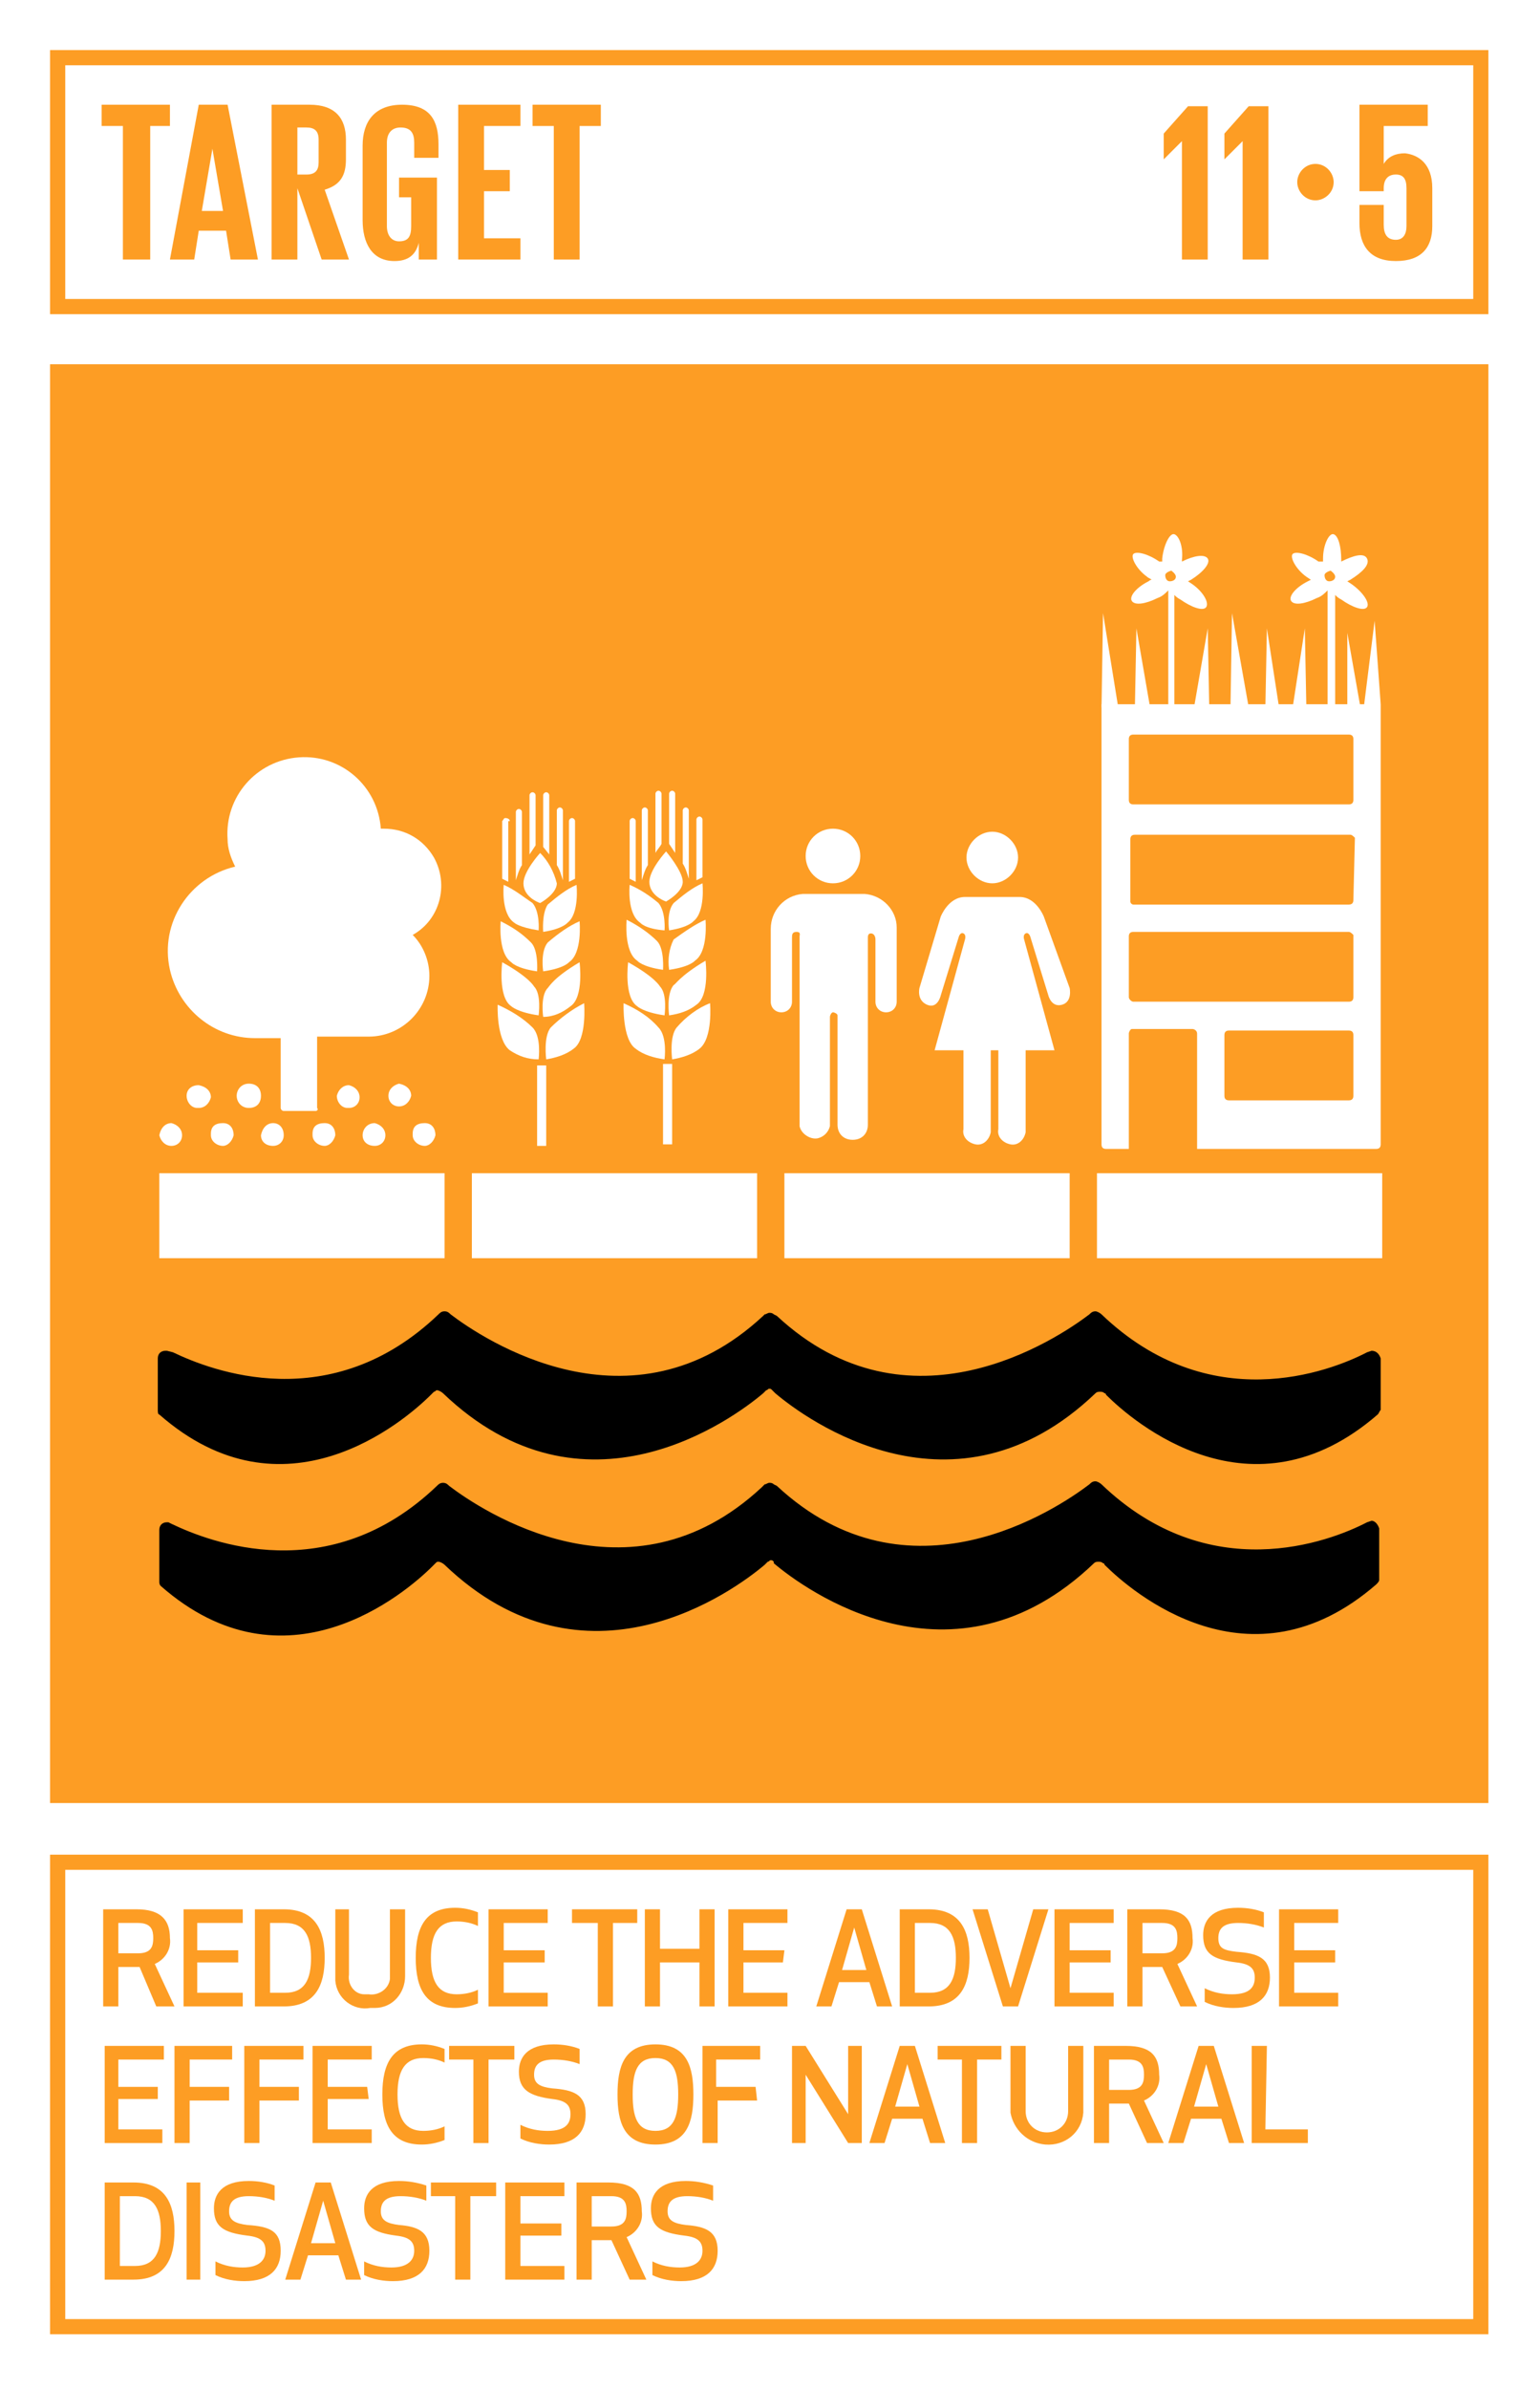 <?xml version="1.0" encoding="utf-8"?>
<!-- Generator: Adobe Illustrator 22.0.1, SVG Export Plug-In . SVG Version: 6.00 Build 0)  -->
<svg version="1.1" id="Layer_1" xmlns="http://www.w3.org/2000/svg" xmlns:xlink="http://www.w3.org/1999/xlink" x="0px" y="0px"
	 viewBox="0 0 101.5 157.4" style="enable-background:new 0 0 101.5 157.4;" xml:space="preserve">
<style type="text/css">
	.st0{fill:#FFFFFF;}
	.st1{fill:#FD9D24;}
	.st2{enable-background:new    ;}
</style>
<title>TARGET 1 B copy 4</title>
<g id="WHITE_BG">
	<g>
		<rect y="0" class="st0" width="101.5" height="157.4"/>
	</g>
</g>
<g id="TARGETS">
	<g>
		<g>
			<path class="st1" d="M7.8,132.2h-1v-6.4H9c1.6,0,2.2,0.7,2.2,1.9c0.1,0.7-0.3,1.4-1,1.7l1.3,2.8h-1.2l-1.1-2.6H7.8V132.2z
				 M7.8,128.7h1.3c0.9,0,1-0.5,1-1s-0.1-1-1-1H7.8V128.7z"/>
		</g>
		<g>
			<path class="st1" d="M15.7,129.3H13v2h3v0.9h-3.9v-6.4H16v0.9h-3v1.8h2.7L15.7,129.3z"/>
		</g>
		<g>
			<path class="st1" d="M16.8,132.2v-6.4h1.9c2.1,0,2.7,1.4,2.7,3.2s-0.6,3.2-2.7,3.2L16.8,132.2z M17.8,131.3h1
				c1.3,0,1.7-0.9,1.7-2.3s-0.4-2.3-1.7-2.3h-1V131.3z"/>
		</g>
		<g>
			<path class="st1" d="M22.1,130.2v-4.4H23v4.3c-0.1,0.7,0.4,1.3,1,1.3c0.1,0,0.2,0,0.3,0c0.6,0.1,1.3-0.3,1.4-1c0-0.1,0-0.2,0-0.3
				v-4.3h1v4.4c0,1.1-0.8,2.1-2,2.1c-0.1,0-0.2,0-0.3,0c-1.1,0.2-2.2-0.6-2.3-1.8C22.1,130.4,22.1,130.3,22.1,130.2z"/>
		</g>
		<g>
			<path class="st1" d="M30,125.7c0.5,0,1,0.1,1.5,0.3v0.9c-0.4-0.2-0.9-0.3-1.4-0.3c-1.2,0-1.7,0.8-1.7,2.4s0.5,2.4,1.7,2.4
				c0.5,0,1-0.1,1.4-0.3v0.9c-0.5,0.2-1,0.3-1.5,0.3c-1.9,0-2.6-1.2-2.6-3.3S28.1,125.7,30,125.7z"/>
		</g>
		<g>
			<path class="st1" d="M35.9,129.3h-2.7v2h2.9v0.9h-3.9v-6.4h3.9v0.9h-2.9v1.8h2.7V129.3z"/>
		</g>
		<g>
			<path class="st1" d="M40.4,126.7v5.5h-1v-5.5h-1.7v-0.9h4.3v0.9H40.4z"/>
		</g>
		<g>
			<path class="st1" d="M46.1,132.2v-2.9h-2.6v2.9h-1v-6.4h1v2.6h2.6v-2.6h1v6.4H46.1z"/>
		</g>
		<g>
			<path class="st1" d="M51.6,129.3H49v2h2.9v0.9H48v-6.4h3.9v0.9H49v1.8h2.7L51.6,129.3z"/>
		</g>
		<g>
			<path class="st1" d="M57.3,130.6h-2l-0.5,1.6h-1l2-6.4h1l2,6.4h-1L57.3,130.6z M56.3,127l-0.8,2.8h1.6L56.3,127z"/>
		</g>
		<g>
			<path class="st1" d="M59.3,132.2v-6.4h1.9c2.1,0,2.7,1.4,2.7,3.2s-0.6,3.2-2.7,3.2L59.3,132.2z M60.3,131.3h1
				c1.3,0,1.7-0.9,1.7-2.3s-0.4-2.3-1.7-2.3h-1V131.3z"/>
		</g>
		<g>
			<path class="st1" d="M69.1,125.8l-2,6.4h-1l-2-6.4h1l1.5,5.2l1.5-5.2L69.1,125.8z"/>
		</g>
		<g>
			<path class="st1" d="M73.2,129.3h-2.7v2h2.9v0.9h-3.9v-6.4h3.9v0.9h-2.9v1.8h2.7V129.3z"/>
		</g>
		<g>
			<path class="st1" d="M75.3,132.2h-1v-6.4h2.1c1.7,0,2.2,0.7,2.2,1.9c0.1,0.7-0.3,1.4-1,1.7l1.3,2.8h-1.1l-1.2-2.6h-1.3V132.2z
				 M75.3,128.7h1.3c0.9,0,1-0.5,1-1s-0.1-1-1-1h-1.3V128.7z"/>
		</g>
		<g>
			<path class="st1" d="M83.7,130.3c0,1.2-0.7,2-2.4,2c-0.6,0-1.3-0.1-1.9-0.4V131c0.6,0.3,1.2,0.4,1.8,0.4c1.2,0,1.5-0.5,1.5-1.1
				s-0.3-0.9-1.2-1c-1.6-0.2-2.2-0.6-2.2-1.8c0-0.9,0.5-1.8,2.3-1.8c0.6,0,1.2,0.1,1.7,0.3v1c-0.5-0.2-1.1-0.3-1.7-0.3
				c-1,0-1.3,0.4-1.3,1c0,0.7,0.4,0.8,1.2,0.9C82.9,128.7,83.7,129,83.7,130.3z"/>
		</g>
		<g>
			<path class="st1" d="M88,129.3h-2.7v2h2.9v0.9h-3.9v-6.4h3.9v0.9h-2.9v1.8H88V129.3z"/>
		</g>
		<g>
			<path class="st1" d="M10.5,138.3H7.8v2h2.9v0.9H6.9v-6.4h3.9v0.9H7.8v1.8h2.6V138.3z"/>
		</g>
		<g>
			<path class="st1" d="M15.1,138.4h-2.6v2.8h-1v-6.4h3.8v0.9h-2.8v1.8h2.6V138.4z"/>
		</g>
		<g>
			<path class="st1" d="M19.7,138.4h-2.6v2.8h-1v-6.4H20v0.9h-2.9v1.8h2.6V138.4z"/>
		</g>
		<g>
			<path class="st1" d="M24.3,138.3h-2.7v2h2.9v0.9h-3.9v-6.4h3.9v0.9h-2.9v1.8h2.6L24.3,138.3z"/>
		</g>
		<g>
			<path class="st1" d="M27.8,134.7c0.5,0,1,0.1,1.5,0.3v0.9c-0.4-0.2-0.9-0.3-1.4-0.3c-1.2,0-1.7,0.8-1.7,2.4s0.5,2.4,1.7,2.4
				c0.5,0,1-0.1,1.4-0.3v0.9c-0.5,0.2-1,0.3-1.5,0.3c-1.9,0-2.6-1.2-2.6-3.3S25.9,134.7,27.8,134.7z"/>
		</g>
		<g>
			<path class="st1" d="M32.2,135.7v5.5h-1v-5.5h-1.6v-0.9h4.3v0.9H32.2z"/>
		</g>
		<g>
			<path class="st1" d="M38.6,139.3c0,1.2-0.7,2-2.4,2c-0.6,0-1.3-0.1-1.9-0.4V140c0.6,0.3,1.2,0.4,1.8,0.4c1.2,0,1.5-0.5,1.5-1.1
				s-0.3-0.9-1.2-1c-1.5-0.2-2.2-0.6-2.2-1.8c0-0.9,0.5-1.8,2.3-1.8c0.6,0,1.2,0.1,1.7,0.3v1c-0.5-0.2-1.1-0.3-1.7-0.3
				c-1,0-1.3,0.4-1.3,1s0.4,0.8,1.2,0.9C37.8,137.7,38.6,138,38.6,139.3z"/>
		</g>
		<g>
			<path class="st1" d="M40.7,138c0-1.8,0.4-3.3,2.5-3.3s2.5,1.5,2.5,3.3s-0.4,3.3-2.5,3.3S40.7,139.8,40.7,138z M41.7,138
				c0,1.5,0.3,2.4,1.5,2.4s1.5-0.9,1.5-2.4s-0.3-2.4-1.5-2.4S41.7,136.5,41.7,138L41.7,138z"/>
		</g>
		<g>
			<path class="st1" d="M49.9,138.4h-2.6v2.8h-1v-6.4h3.8v0.9h-2.9v1.8h2.6L49.9,138.4z"/>
		</g>
		<g>
			<path class="st1" d="M55.9,141.2l-2.8-4.5v4.5h-0.9v-6.4h0.9l2.8,4.5v-4.5h0.9v6.4H55.9z"/>
		</g>
		<g>
			<path class="st1" d="M60.8,139.6h-2l-0.5,1.6h-1l2-6.4h1l2,6.4h-1L60.8,139.6z M59.8,136l-0.8,2.8h1.6L59.8,136z"/>
		</g>
		<g>
			<path class="st1" d="M64.4,135.7v5.5h-1v-5.5h-1.6v-0.9H66v0.9H64.4z"/>
		</g>
		<g>
			<path class="st1" d="M66.6,139.2v-4.4h1v4.3c0,0.8,0.6,1.4,1.4,1.4s1.4-0.6,1.4-1.4v-4.3h1v4.4c-0.1,1.3-1.2,2.2-2.5,2.1
				C67.7,141.2,66.8,140.3,66.6,139.2L66.6,139.2z"/>
		</g>
		<g>
			<path class="st1" d="M73.1,141.2h-1v-6.4h2.1c1.7,0,2.2,0.7,2.2,1.9c0.1,0.7-0.3,1.4-1,1.7l1.3,2.8h-1.1l-1.2-2.6h-1.3V141.2z
				 M73.1,137.7h1.3c0.9,0,1-0.5,1-1s-0.1-1-1-1h-1.3V137.7z"/>
		</g>
		<g>
			<path class="st1" d="M80.5,139.6h-2l-0.5,1.6h-1l2-6.4h1l2,6.4h-1L80.5,139.6z M79.5,136l-0.8,2.8h1.6L79.5,136z"/>
		</g>
		<g>
			<path class="st1" d="M83.4,140.3h2.8v0.9h-3.7v-6.4h1L83.4,140.3z"/>
		</g>
		<g>
			<path class="st1" d="M6.9,150.2v-6.4h1.9c2.1,0,2.7,1.4,2.7,3.2s-0.6,3.2-2.7,3.2H6.9z M7.9,149.3h1c1.3,0,1.7-0.9,1.7-2.3
				s-0.4-2.3-1.7-2.3h-1L7.9,149.3z"/>
		</g>
		<g>
			<path class="st1" d="M12.3,150.2v-6.4h0.9v6.4H12.3z"/>
		</g>
		<g>
			<path class="st1" d="M18.5,148.3c0,1.2-0.7,2-2.4,2c-0.6,0-1.3-0.1-1.9-0.4V149c0.6,0.3,1.2,0.4,1.8,0.4c1.1,0,1.5-0.5,1.5-1.1
				s-0.3-0.9-1.2-1c-1.6-0.2-2.2-0.6-2.2-1.8c0-0.9,0.5-1.8,2.3-1.8c0.6,0,1.2,0.1,1.7,0.3v1c-0.5-0.2-1.1-0.3-1.7-0.3
				c-1,0-1.3,0.4-1.3,1s0.4,0.8,1.2,0.9C17.8,146.7,18.5,147,18.5,148.3z"/>
		</g>
		<g>
			<path class="st1" d="M22.3,148.6h-2l-0.5,1.6h-1l2-6.4h1l2,6.4h-1L22.3,148.6z M21.3,145l-0.8,2.8h1.6L21.3,145z"/>
		</g>
		<g>
			<path class="st1" d="M28.3,148.3c0,1.2-0.7,2-2.4,2c-0.6,0-1.3-0.1-1.9-0.4V149c0.6,0.3,1.2,0.4,1.8,0.4c1.1,0,1.5-0.5,1.5-1.1
				s-0.3-0.9-1.2-1c-1.5-0.2-2.1-0.6-2.1-1.8c0-0.9,0.5-1.8,2.3-1.8c0.6,0,1.2,0.1,1.8,0.3v1c-0.5-0.2-1.1-0.3-1.7-0.3
				c-1,0-1.3,0.4-1.3,1s0.4,0.8,1.2,0.9C27.5,146.7,28.3,147,28.3,148.3z"/>
		</g>
		<g>
			<path class="st1" d="M31,144.7v5.5h-1v-5.5h-1.6v-0.9h4.3v0.9H31z"/>
		</g>
		<g>
			<path class="st1" d="M37,147.3h-2.7v2h2.9v0.9h-3.9v-6.4h3.9v0.9h-2.9v1.8H37V147.3z"/>
		</g>
		<g>
			<path class="st1" d="M39,150.2h-1v-6.4h2.1c1.7,0,2.2,0.7,2.2,1.9c0.1,0.7-0.3,1.4-1,1.7l1.3,2.8h-1.1l-1.2-2.6H39V150.2z
				 M39,146.7h1.3c0.9,0,1-0.5,1-1s-0.1-1-1-1H39V146.7z"/>
		</g>
		<g>
			<path class="st1" d="M47.3,148.3c0,1.2-0.7,2-2.4,2c-0.6,0-1.3-0.1-1.9-0.4V149c0.6,0.3,1.2,0.4,1.8,0.4c1.1,0,1.5-0.5,1.5-1.1
				s-0.3-0.9-1.2-1c-1.6-0.2-2.2-0.6-2.2-1.8c0-0.9,0.5-1.8,2.3-1.8c0.6,0,1.2,0.1,1.8,0.3v1c-0.5-0.2-1.1-0.3-1.7-0.3
				c-1,0-1.3,0.4-1.3,1s0.4,0.8,1.2,0.9C46.5,146.7,47.3,147,47.3,148.3z"/>
		</g>
	</g>
	<g>
		<rect x="3.3" y="24" class="st1" width="94.8" height="94.8"/>
	</g>
	<g>
		<path class="st1" d="M98.2,20.7H3.3V3.3h94.8V20.7z M4.3,19.7h92.8V4.3H4.3L4.3,19.7z"/>
	</g>
	<g class="st2">
		<path class="st1" d="M6.7,6.9h4.5v1.4H9.9v8.8H8.1V8.3H6.7V6.9z"/>
	</g>
	<g class="st2">
		<path class="st1" d="M11.2,17.1l1.9-10.2h1.9L17,17.1h-1.8l-0.3-1.9h-1.8l-0.3,1.9H11.2z M13.3,13.9h1.4L14,9.8h0L13.3,13.9z"/>
	</g>
	<g class="st2">
		<path class="st1" d="M19.6,12.4v4.7h-1.7V6.9h2.5c1.7,0,2.4,0.9,2.4,2.3v1.3c0,1.1-0.4,1.7-1.4,2l1.6,4.6h-1.8L19.6,12.4z
			 M19.6,8.3v3.2h0.6c0.6,0,0.8-0.3,0.8-0.8V9.2c0-0.6-0.3-0.8-0.8-0.8H19.6z"/>
	</g>
	<g class="st2">
		<path class="st1" d="M26.4,11.7h2.4v5.4h-1.2V16c-0.2,0.8-0.7,1.2-1.6,1.2c-1.5,0-2.1-1.2-2.1-2.7V9.6c0-1.6,0.8-2.7,2.6-2.7
			c1.9,0,2.4,1.1,2.4,2.6v0.9h-1.6v-1c0-0.6-0.2-1-0.9-1c-0.6,0-0.9,0.4-0.9,1v5.5c0,0.6,0.3,1,0.8,1c0.6,0,0.8-0.3,0.8-1V13h-0.8
			V11.7z"/>
	</g>
	<g class="st2">
		<path class="st1" d="M30.2,6.9h4.1v1.4h-2.4v2.9h1.7v1.4h-1.7v3.1h2.4v1.4h-4.1V6.9z"/>
	</g>
	<g class="st2">
		<path class="st1" d="M35.1,6.9h4.5v1.4h-1.4v8.8h-1.7V8.3h-1.4V6.9z"/>
	</g>
	<g class="st2">
		<path class="st1" d="M79.6,6.9v10.2h-1.7V9.3h0l-1.2,1.2h0V8.8l1.6-1.8H79.6z"/>
	</g>
	<g class="st2">
		<path class="st1" d="M83.6,6.9v10.2h-1.7V9.3h0l-1.2,1.2h0V8.8l1.6-1.8H83.6z"/>
	</g>
	<g class="st2">
	</g>
	<g class="st2">
		<path class="st1" d="M86.7,10.8c0.7,0,1.2,0.6,1.2,1.2c0,0.7-0.6,1.2-1.2,1.2c-0.7,0-1.2-0.6-1.2-1.2C85.5,11.4,86,10.8,86.7,10.8
			z"/>
	</g>
	<g class="st2">
		<path class="st1" d="M94.4,12.4v2.5c0,1.4-0.7,2.3-2.4,2.3c-1.7,0-2.4-1-2.4-2.5v-1.2h1.6v1.3c0,0.6,0.2,1,0.8,1
			c0.5,0,0.7-0.4,0.7-0.9v-2.5c0-0.6-0.2-0.9-0.7-0.9c-0.5,0-0.8,0.3-0.8,0.9v0.2h-1.6V6.9h4.5v1.4h-2.9v2.5h0
			c0.3-0.5,0.8-0.7,1.4-0.7C93.5,10.2,94.4,10.8,94.4,12.4z"/>
	</g>
	<g>
		<path class="st1" d="M98.2,153.8H3.3v-31.6h94.8V153.8z M4.3,152.8h92.8v-29.6H4.3L4.3,152.8z"/>
	</g>
	<g>
		<g>
			<g>
				<rect x="10.5" y="77.3" class="st0" width="18.8" height="5.6"/>
			</g>
			<g>
				<rect x="31.1" y="77.3" class="st0" width="18.8" height="5.6"/>
			</g>
			<g>
				<rect x="51.7" y="77.3" class="st0" width="18.8" height="5.6"/>
			</g>
			<g>
				<rect x="72.3" y="77.3" class="st0" width="18.8" height="5.6"/>
			</g>
		</g>
		<g>
			<polygon class="st0" points="75.8,46.6 74.9,41.4 74.8,46.6 			"/>
		</g>
		<g>
			<polygon class="st0" points="78.7,46.6 79.6,41.4 79.7,46.6 			"/>
		</g>
		<g>
			<polygon class="st0" points="72.6,46.6 73.7,46.6 72.7,40.4 			"/>
		</g>
		<g>
			<path class="st0" d="M79.6,36.8c-0.2-0.3-0.9-0.2-1.7,0.2l0,0c0,0,0-0.1,0-0.1c0.1-0.9-0.2-1.6-0.5-1.7s-0.7,0.7-0.8,1.6v0.2
				L76.4,37c-0.7-0.5-1.5-0.7-1.7-0.5s0.2,1,0.9,1.5c0.1,0.1,0.2,0.1,0.3,0.2c-0.1,0-0.2,0.1-0.2,0.1c-0.8,0.4-1.3,1-1.1,1.3
				s0.9,0.2,1.7-0.2c0.3-0.1,0.5-0.3,0.7-0.5V39c0,0.7,0,0.7,0,2.3v5.3h0.4v-5.3c0-1.4,0-1.6,0-2.1c0.1,0.1,0.2,0.2,0.4,0.3
				c0.7,0.5,1.5,0.8,1.7,0.5s-0.2-1-0.9-1.5l-0.3-0.2l0.2-0.1C79.3,37.7,79.8,37.1,79.6,36.8z M77.1,38.3c-0.2,0-0.3-0.2-0.3-0.4
				c0,0,0,0,0,0c0-0.2,0.4-0.3,0.4-0.3s0.3,0.2,0.3,0.4C77.5,38.2,77.3,38.3,77.1,38.3C77.2,38.3,77.2,38.3,77.1,38.3z"/>
		</g>
		<g>
			<path class="st0" d="M89.1,38.5l-0.3-0.2l0.2-0.1c0.8-0.5,1.3-1,1.1-1.4s-0.9-0.2-1.7,0.2l0,0c0,0,0-0.1,0-0.1
				c0-0.9-0.2-1.6-0.5-1.7s-0.7,0.7-0.7,1.6c0,0.1,0,0.1,0,0.2L86.9,37c-0.7-0.5-1.5-0.7-1.7-0.5s0.2,1,0.9,1.5l0.3,0.2l-0.2,0.1
				c-0.8,0.4-1.3,1-1.1,1.3s0.9,0.2,1.7-0.2c0.3-0.1,0.5-0.3,0.7-0.5V39c0,0.7,0,0.7,0,2.3v5.3H88v-5.3c0-1.4,0-1.6,0-2.1
				c0.1,0.1,0.2,0.2,0.4,0.3c0.7,0.5,1.5,0.8,1.7,0.5S89.8,39,89.1,38.5z M87.6,38.3c-0.2,0-0.3-0.2-0.3-0.4c0-0.2,0.4-0.3,0.4-0.3
				S88,37.8,88,38C88,38.2,87.8,38.3,87.6,38.3C87.7,38.3,87.7,38.3,87.6,38.3z"/>
		</g>
		<g>
			<polygon class="st0" points="84.3,46.6 83.5,41.4 83.4,46.6 			"/>
		</g>
		<g>
			<polygon class="st0" points="85.2,46.6 86,41.4 86.1,46.6 			"/>
		</g>
		<g>
			<polygon class="st0" points="81.1,46.6 82.3,46.6 81.2,40.4 			"/>
		</g>
		<g>
			<polygon class="st0" points="89.7,46.8 88.8,41.7 88.8,46.8 			"/>
		</g>
		<g>
			<polygon class="st0" points="89.9,46.5 91,46.4 90.6,40.9 			"/>
		</g>
		<g>
			<g>
				<path class="st0" d="M56.7,56.4c0-1-0.8-1.8-1.8-1.8s-1.8,0.8-1.8,1.8s0.8,1.8,1.8,1.8c0,0,0,0,0,0
					C55.9,58.2,56.7,57.4,56.7,56.4z"/>
			</g>
			<g>
				<path class="st0" d="M57,58.9h-4.1c-1.2,0.1-2.1,1.1-2.1,2.3V66c0,0.4,0.3,0.7,0.7,0.7s0.7-0.3,0.7-0.7v-4.2
					c0-0.2,0-0.4,0.3-0.4s0.2,0.2,0.2,0.3v12.5c0.1,0.5,0.7,0.9,1.2,0.8c0.4-0.1,0.7-0.4,0.8-0.8v-7.2c0-0.1,0.1-0.3,0.2-0.3
					c0,0,0,0,0,0l0,0c0.1,0,0.3,0.1,0.3,0.2c0,0,0,0,0,0v7.2c0,0.6,0.4,1,1,1s1-0.4,1-1V61.8c0-0.1,0-0.3,0.2-0.3s0.3,0.2,0.3,0.4
					V66c0,0.4,0.3,0.7,0.7,0.7s0.7-0.3,0.7-0.7v-4.9C59.1,60,58.2,59,57,58.9z"/>
			</g>
		</g>
		<g>
			<g>
				<path class="st0" d="M63.7,56.5c0,0.9,0.8,1.7,1.7,1.7c0.9,0,1.7-0.8,1.7-1.7c0-0.9-0.8-1.7-1.7-1.7S63.7,55.6,63.7,56.5
					C63.7,56.5,63.7,56.5,63.7,56.5z"/>
			</g>
			<g>
				<path class="st0" d="M68.8,60.4c0,0-0.5-1.3-1.6-1.3h-3.6c-1.1,0-1.6,1.3-1.6,1.3l-1.4,4.7c0,0-0.2,0.8,0.5,1.1s0.9-0.6,0.9-0.6
					l1.2-3.9c0,0,0.1-0.3,0.3-0.2s0.1,0.4,0.1,0.4l-2,7.3h1.9v5.2c-0.1,0.5,0.3,0.9,0.8,1c0.5,0.1,0.9-0.3,1-0.8c0-0.1,0-0.1,0-0.2
					v-5.2h0.5v5.2c-0.1,0.5,0.3,0.9,0.8,1c0.5,0.1,0.9-0.3,1-0.8c0-0.1,0-0.1,0-0.2v-5.2h1.9l-2-7.3c0,0-0.1-0.3,0.1-0.4
					s0.3,0.2,0.3,0.2l1.2,3.9c0,0,0.2,0.8,0.9,0.6s0.5-1.1,0.5-1.1L68.8,60.4z"/>
			</g>
		</g>
		<g>
			<path class="st0" d="M16.8,68.4h1.7V73c0,0.1,0.1,0.2,0.2,0.2c0,0,0,0,0,0h2.1c0.1,0,0.2-0.1,0.1-0.2v-4.7h3.4c2.2,0,4-1.8,4-4
				c0-1-0.4-2-1.1-2.7c1.8-1,2.4-3.3,1.4-5.1c-0.7-1.2-1.9-1.9-3.3-1.9h-0.2c-0.2-2.8-2.6-4.9-5.4-4.7c-2.8,0.2-4.9,2.6-4.7,5.4
				c0,0.6,0.2,1.2,0.5,1.8c-3,0.7-5,3.7-4.3,6.8C11.8,66.5,14.1,68.4,16.8,68.4L16.8,68.4z"/>
		</g>
		<g>
			<path class="st0" d="M11.3,75.5c0.4,0,0.7-0.3,0.7-0.7c0-0.4-0.3-0.7-0.7-0.8c-0.4,0-0.7,0.3-0.8,0.8
				C10.6,75.2,10.9,75.5,11.3,75.5z"/>
		</g>
		<g>
			<path class="st0" d="M13.9,74.8c0,0.4,0.4,0.7,0.8,0.7c0.3,0,0.6-0.3,0.7-0.7c0-0.4-0.2-0.8-0.7-0.8s-0.8,0.2-0.8,0.7
				C13.9,74.7,13.9,74.7,13.9,74.8z"/>
		</g>
		<g>
			<path class="st0" d="M18,74c-0.4,0-0.7,0.3-0.8,0.8c0,0.4,0.3,0.7,0.8,0.7c0.4,0,0.7-0.3,0.7-0.7C18.7,74.3,18.4,74,18,74z"/>
		</g>
		<g>
			<path class="st0" d="M20.6,74.8c0,0.4,0.4,0.7,0.8,0.7c0.3,0,0.6-0.3,0.7-0.7c0-0.4-0.2-0.8-0.7-0.8s-0.8,0.2-0.8,0.7
				C20.6,74.7,20.6,74.7,20.6,74.8z"/>
		</g>
		<g>
			<path class="st0" d="M23.9,74.8c0,0.4,0.3,0.7,0.8,0.7c0.4,0,0.7-0.3,0.7-0.7c0-0.4-0.3-0.7-0.7-0.8C24.2,74,23.9,74.4,23.9,74.8
				z"/>
		</g>
		<g>
			<path class="st0" d="M27.2,74.8c0,0.4,0.4,0.7,0.8,0.7c0.3,0,0.6-0.3,0.7-0.7c0-0.4-0.2-0.8-0.7-0.8s-0.8,0.2-0.8,0.7
				C27.2,74.7,27.2,74.7,27.2,74.8z"/>
		</g>
		<g>
			<path class="st0" d="M12.3,72.2c0,0.4,0.3,0.8,0.7,0.8c0,0,0,0,0.1,0c0.4,0,0.7-0.3,0.8-0.7c0-0.4-0.3-0.7-0.8-0.8
				C12.6,71.5,12.3,71.8,12.3,72.2z"/>
		</g>
		<g>
			<path class="st0" d="M15.6,72.2c0,0.4,0.3,0.8,0.8,0.8s0.8-0.3,0.8-0.8s-0.3-0.8-0.8-0.8S15.6,71.8,15.6,72.2z"/>
		</g>
		<g>
			<path class="st0" d="M22.2,72.2c0,0.4,0.3,0.8,0.7,0.8c0,0,0,0,0.1,0c0.4,0,0.7-0.3,0.7-0.7c0-0.4-0.3-0.7-0.7-0.8
				C22.6,71.5,22.3,71.8,22.2,72.2z"/>
		</g>
		<g>
			<path class="st0" d="M25.6,72.2c0,0.4,0.3,0.7,0.7,0.7c0.4,0,0.7-0.3,0.8-0.7c0-0.4-0.3-0.7-0.8-0.8
				C25.9,71.5,25.6,71.8,25.6,72.2z"/>
		</g>
		<g>
			<g>
				<path class="st0" d="M35.6,56.2c0,0-1.1,1.2-1.1,2s0.8,1.2,1.1,1.3c0,0,1.1-0.6,1.1-1.3C36.5,57.4,36.1,56.7,35.6,56.2z"/>
			</g>
			<g>
				<path class="st0" d="M33.2,58.3c0,0-0.2,1.9,0.7,2.5c0,0,0.3,0.3,1.6,0.5c0,0,0.1-1.2-0.4-1.8C34.5,59.1,33.9,58.6,33.2,58.3z"
					/>
			</g>
			<g>
				<path class="st0" d="M33,60.7c0,0-0.2,2.1,0.7,2.7c0,0,0.3,0.4,1.7,0.6c0,0,0.1-1.4-0.4-1.9C34.4,61.5,33.8,61.1,33,60.7z"/>
			</g>
			<g>
				<path class="st0" d="M33.1,63.4c0,0-0.3,2.3,0.6,2.9c0,0,0.4,0.4,1.8,0.6c0,0,0.2-1.4-0.3-1.9C35.2,65,34.9,64.4,33.1,63.4z"/>
			</g>
			<g>
				<path class="st0" d="M32.8,66.2c0,0-0.1,2.3,0.8,3c0.6,0.4,1.2,0.6,1.9,0.6c0,0,0.2-1.5-0.4-2.1C34.5,67.1,33.7,66.6,32.8,66.2z
					"/>
			</g>
			<g>
				<path class="st0" d="M38,58.3c0,0,0.2,1.9-0.6,2.5c0,0-0.3,0.4-1.6,0.6c0,0-0.1-1.2,0.3-1.8C36.7,59.1,37.3,58.6,38,58.3z"/>
			</g>
			<g>
				<path class="st0" d="M38.2,60.7c0,0,0.2,2.1-0.7,2.7c0,0-0.3,0.4-1.7,0.6c0,0-0.2-1.3,0.3-1.9C36.8,61.5,37.5,61,38.2,60.7z"/>
			</g>
			<g>
				<path class="st0" d="M38.2,63.4c0,0,0.3,2.3-0.6,2.9c-0.5,0.4-1.1,0.7-1.8,0.7c0,0-0.2-1.4,0.3-1.9C36.2,65,36.5,64.4,38.2,63.4
					z"/>
			</g>
			<g>
				<path class="st0" d="M38.5,66.1c0,0,0.2,2.4-0.7,3c-0.5,0.4-1.2,0.6-1.8,0.7c0,0-0.2-1.5,0.3-2.1C36.9,67.1,37.7,66.5,38.5,66.1
					z"/>
			</g>
			<g>
				<path class="st0" d="M33.6,54.1c0-0.1-0.1-0.2-0.3-0.2c-0.1,0-0.1,0.1-0.2,0.2v3.8l0.4,0.2V54.1z"/>
			</g>
			<g>
				<path class="st0" d="M34.4,53.5c0-0.1-0.1-0.2-0.2-0.2c-0.1,0-0.2,0.1-0.2,0.2c0,0,0,0,0,0V58l0,0c0.1-0.3,0.2-0.7,0.4-1
					L34.4,53.5z"/>
			</g>
			<g>
				<path class="st0" d="M35.3,52.4c0-0.1-0.1-0.2-0.2-0.2c0,0,0,0,0,0c-0.1,0-0.2,0.1-0.2,0.2l0,0v3.9l0.4-0.6L35.3,52.4z"/>
			</g>
			<g>
				<path class="st0" d="M37.5,54.1c0-0.1,0.1-0.2,0.2-0.2c0,0,0,0,0,0c0.1,0,0.2,0.1,0.2,0.2v3.8l-0.4,0.2L37.5,54.1z"/>
			</g>
			<g>
				<path class="st0" d="M36.7,53.4c0-0.1,0.1-0.2,0.2-0.2l0,0c0.1,0,0.2,0.1,0.2,0.2c0,0,0,0,0,0V58l0,0c-0.1-0.3-0.2-0.7-0.4-1
					L36.7,53.4z"/>
			</g>
			<g>
				<path class="st0" d="M35.8,52.4c0-0.1,0.1-0.2,0.2-0.2c0,0,0,0,0,0c0.1,0,0.2,0.1,0.2,0.2v3.9l-0.4-0.5V52.4z"/>
			</g>
			<g>
				<rect x="35.4" y="70.2" class="st0" width="0.6" height="5.3"/>
			</g>
		</g>
		<g>
			<g>
				<path class="st0" d="M43.9,56.1c0,0-1.1,1.2-1.1,2s0.8,1.2,1.1,1.3c0,0,1.1-0.6,1.1-1.3S43.9,56.1,43.9,56.1z"/>
			</g>
			<g>
				<path class="st0" d="M41.5,58.3c0,0-0.2,1.9,0.7,2.5c0,0,0.3,0.4,1.6,0.5c0,0,0.1-1.2-0.4-1.8C42.8,59,42.2,58.6,41.5,58.3z"/>
			</g>
			<g>
				<path class="st0" d="M41.3,60.6c0,0-0.2,2.1,0.7,2.7c0,0,0.3,0.4,1.7,0.6c0,0,0.1-1.4-0.4-1.9C42.8,61.5,42.1,61,41.3,60.6z"/>
			</g>
			<g>
				<path class="st0" d="M41.4,63.4c0,0-0.3,2.3,0.6,2.9c0,0,0.4,0.4,1.8,0.6c0,0,0.2-1.4-0.3-1.9C43.5,65,43.2,64.4,41.4,63.4z"/>
			</g>
			<g>
				<path class="st0" d="M41.1,66.1c0,0-0.1,2.4,0.8,3c0.5,0.4,1.2,0.6,1.9,0.7c0,0,0.2-1.5-0.4-2.1C42.8,67,42,66.5,41.1,66.1z"/>
			</g>
			<g>
				<path class="st0" d="M46.3,58.2c0,0,0.2,1.9-0.6,2.5c0,0-0.3,0.4-1.6,0.6c0,0-0.2-1.2,0.3-1.8C45,59,45.6,58.5,46.3,58.2z"/>
			</g>
			<g>
				<path class="st0" d="M46.5,60.6c0,0,0.2,2.1-0.7,2.7c0,0-0.3,0.4-1.7,0.6c-0.1-0.7,0-1.4,0.3-2C45.1,61.4,45.8,60.9,46.5,60.6z"
					/>
			</g>
			<g>
				<path class="st0" d="M46.5,63.3c0,0,0.3,2.3-0.6,2.9c-0.5,0.4-1.1,0.6-1.8,0.7c0,0-0.2-1.4,0.3-2C44.5,64.9,44.8,64.3,46.5,63.3
					z"/>
			</g>
			<g>
				<path class="st0" d="M46.8,66.1c0,0,0.2,2.3-0.7,3c-0.5,0.4-1.2,0.6-1.8,0.7c0,0-0.2-1.5,0.3-2.1C45.2,67,46,66.4,46.8,66.1z"/>
			</g>
			<g>
				<path class="st0" d="M41.9,54.1c0-0.1-0.1-0.2-0.2-0.2c-0.1,0-0.2,0.1-0.2,0.2c0,0,0,0,0,0v3.8l0.4,0.2L41.9,54.1z"/>
			</g>
			<g>
				<path class="st0" d="M42.7,53.4c0-0.1-0.1-0.2-0.2-0.2l0,0c-0.1,0-0.2,0.1-0.2,0.2V58l0,0c0.1-0.3,0.2-0.7,0.4-1L42.7,53.4z"/>
			</g>
			<g>
				<path class="st0" d="M43.6,52.3c0-0.1-0.1-0.2-0.2-0.2c0,0,0,0,0,0c-0.1,0-0.2,0.1-0.2,0.2l0,0v3.9c0.1-0.2,0.3-0.4,0.4-0.6
					L43.6,52.3z"/>
			</g>
			<g>
				<path class="st0" d="M45.9,54c0-0.1,0.1-0.2,0.2-0.2l0,0c0.1,0,0.2,0.1,0.2,0.2v3.8L45.9,58V54z"/>
			</g>
			<g>
				<path class="st0" d="M45,53.4c0-0.1,0.1-0.2,0.2-0.2l0,0c0.1,0,0.2,0.1,0.2,0.2c0,0,0,0,0,0v4.5l0,0c-0.1-0.3-0.2-0.7-0.4-1
					L45,53.4z"/>
			</g>
			<g>
				<path class="st0" d="M44.1,52.3c0-0.1,0.1-0.2,0.2-0.2c0,0,0,0,0,0c0.1,0,0.2,0.1,0.2,0.2l0,0v3.9l-0.4-0.6V52.3z"/>
			</g>
			<g>
				<rect x="43.7" y="70.1" class="st0" width="0.6" height="5.3"/>
			</g>
		</g>
		<g>
			<path class="st0" d="M88.9,46.4H72.6v29c0,0.2,0.1,0.3,0.3,0.3h1.5v-7.6c0-0.1,0.1-0.3,0.2-0.3h4c0.1,0,0.3,0.1,0.3,0.3
				c0,0,0,0,0,0v7.6h11.8c0.2,0,0.3-0.1,0.3-0.3v-29L88.9,46.4z M89.2,72.2c0,0.2-0.1,0.3-0.3,0.3H81c-0.2,0-0.3-0.1-0.3-0.3v-4
				c0-0.2,0.1-0.3,0.3-0.3h7.9c0.2,0,0.3,0.1,0.3,0.3L89.2,72.2z M89.2,65.7c0,0.2-0.1,0.3-0.3,0.3H74.7c-0.1,0-0.2-0.1-0.2-0.1
				c0,0-0.1-0.1-0.1-0.2v-4c0-0.2,0.1-0.3,0.3-0.3h14.2c0.1,0,0.2,0.1,0.3,0.2c0,0,0,0,0,0L89.2,65.7z M89.2,59.3
				c0,0.2-0.1,0.3-0.3,0.3H74.7c-0.1,0-0.2-0.1-0.2-0.2c0,0,0,0,0-0.1v-4c0-0.2,0.1-0.3,0.3-0.3h14.2c0.1,0,0.2,0.1,0.3,0.2
				c0,0,0,0,0,0L89.2,59.3z M89.2,52.7c0,0.2-0.1,0.3-0.3,0.3H74.7c-0.2,0-0.3-0.1-0.3-0.3v-4c0-0.2,0.1-0.3,0.3-0.3h14.2
				c0.2,0,0.3,0.1,0.3,0.3V52.7z"/>
		</g>
	</g>
	<g>
		<g>
			<path d="M90.4,100.2L90.4,100.2l-0.3,0.1c-2.5,1.3-10.4,4.3-17.5-2.5c-0.1-0.1-0.3-0.2-0.4-0.2c-0.2,0-0.3,0.1-0.4,0.2
				c-2.1,1.6-11.9,8.2-20.6,0.1L51,97.8c-0.1-0.1-0.2-0.1-0.3-0.1c-0.1,0-0.2,0.1-0.3,0.1L50.2,98c-8.7,8.1-18.5,1.5-20.6-0.1
				c-0.1-0.1-0.2-0.2-0.4-0.2c-0.2,0-0.3,0.1-0.4,0.2c-7.1,6.8-15,3.7-17.5,2.5l-0.2-0.1h-0.1c-0.3,0-0.5,0.2-0.5,0.5c0,0,0,0,0,0
				v3.4c0,0.1,0,0.2,0.1,0.3c8.2,7.2,16.1,0.5,17.9-1.3c0.1-0.1,0.1-0.1,0.2-0.2c0.1-0.1,0.1-0.1,0.2-0.1c0.1,0,0.3,0.1,0.4,0.2
				c9.3,8.9,19.1,1.7,21.1,0l0.2-0.2c0.1,0,0.1-0.1,0.2-0.1c0.1,0,0.1,0,0.2,0.1L51,103c2,1.7,11.8,8.9,21.1,0l0,0
				c0.1-0.1,0.2-0.1,0.3-0.1c0.1,0,0.2,0,0.3,0.1c0.1,0,0.1,0.1,0.1,0.1c1.8,1.8,9.6,8.5,17.9,1.3c0.1-0.1,0.2-0.2,0.2-0.3v-3.4
				C90.8,100.4,90.6,100.2,90.4,100.2"/>
		</g>
		<g>
			<path d="M90.4,89L90.4,89l-0.3,0.1c-2.5,1.3-10.4,4.3-17.5-2.5c-0.1-0.1-0.3-0.2-0.4-0.2c-0.2,0-0.3,0.1-0.4,0.2
				c-2.1,1.6-11.9,8.2-20.6,0.1L51,86.6c-0.1-0.1-0.2-0.1-0.3-0.1c-0.1,0-0.2,0.1-0.3,0.1l-0.1,0.1c-8.7,8.1-18.5,1.5-20.6-0.1
				c-0.1-0.1-0.2-0.2-0.4-0.2c-0.2,0-0.3,0.1-0.4,0.2c-7.1,6.8-15,3.7-17.5,2.5L11,89h-0.1c-0.3,0-0.5,0.2-0.5,0.5c0,0,0,0,0,0v3.4
				c0,0.1,0,0.3,0.1,0.3c8.2,7.2,16.1,0.5,17.9-1.3c0.1-0.1,0.1-0.1,0.2-0.2c0.1,0,0.1-0.1,0.2-0.1c0.1,0,0.3,0.1,0.4,0.2
				c9.3,8.9,19.1,1.7,21.1,0l0.2-0.2c0.1,0,0.1-0.1,0.2-0.1c0.1,0,0.1,0,0.2,0.1l0.2,0.2c2,1.7,11.8,8.9,21.1,0l0,0
				c0.1-0.1,0.2-0.1,0.3-0.1c0.1,0,0.2,0,0.3,0.1c0.1,0,0.1,0.1,0.1,0.1c1.8,1.8,9.6,8.5,17.9,1.3c0.1-0.1,0.1-0.2,0.2-0.3v-3.4
				C90.9,89.2,90.7,89,90.4,89C90.4,89,90.4,89,90.4,89"/>
		</g>
	</g>
</g>
</svg>
